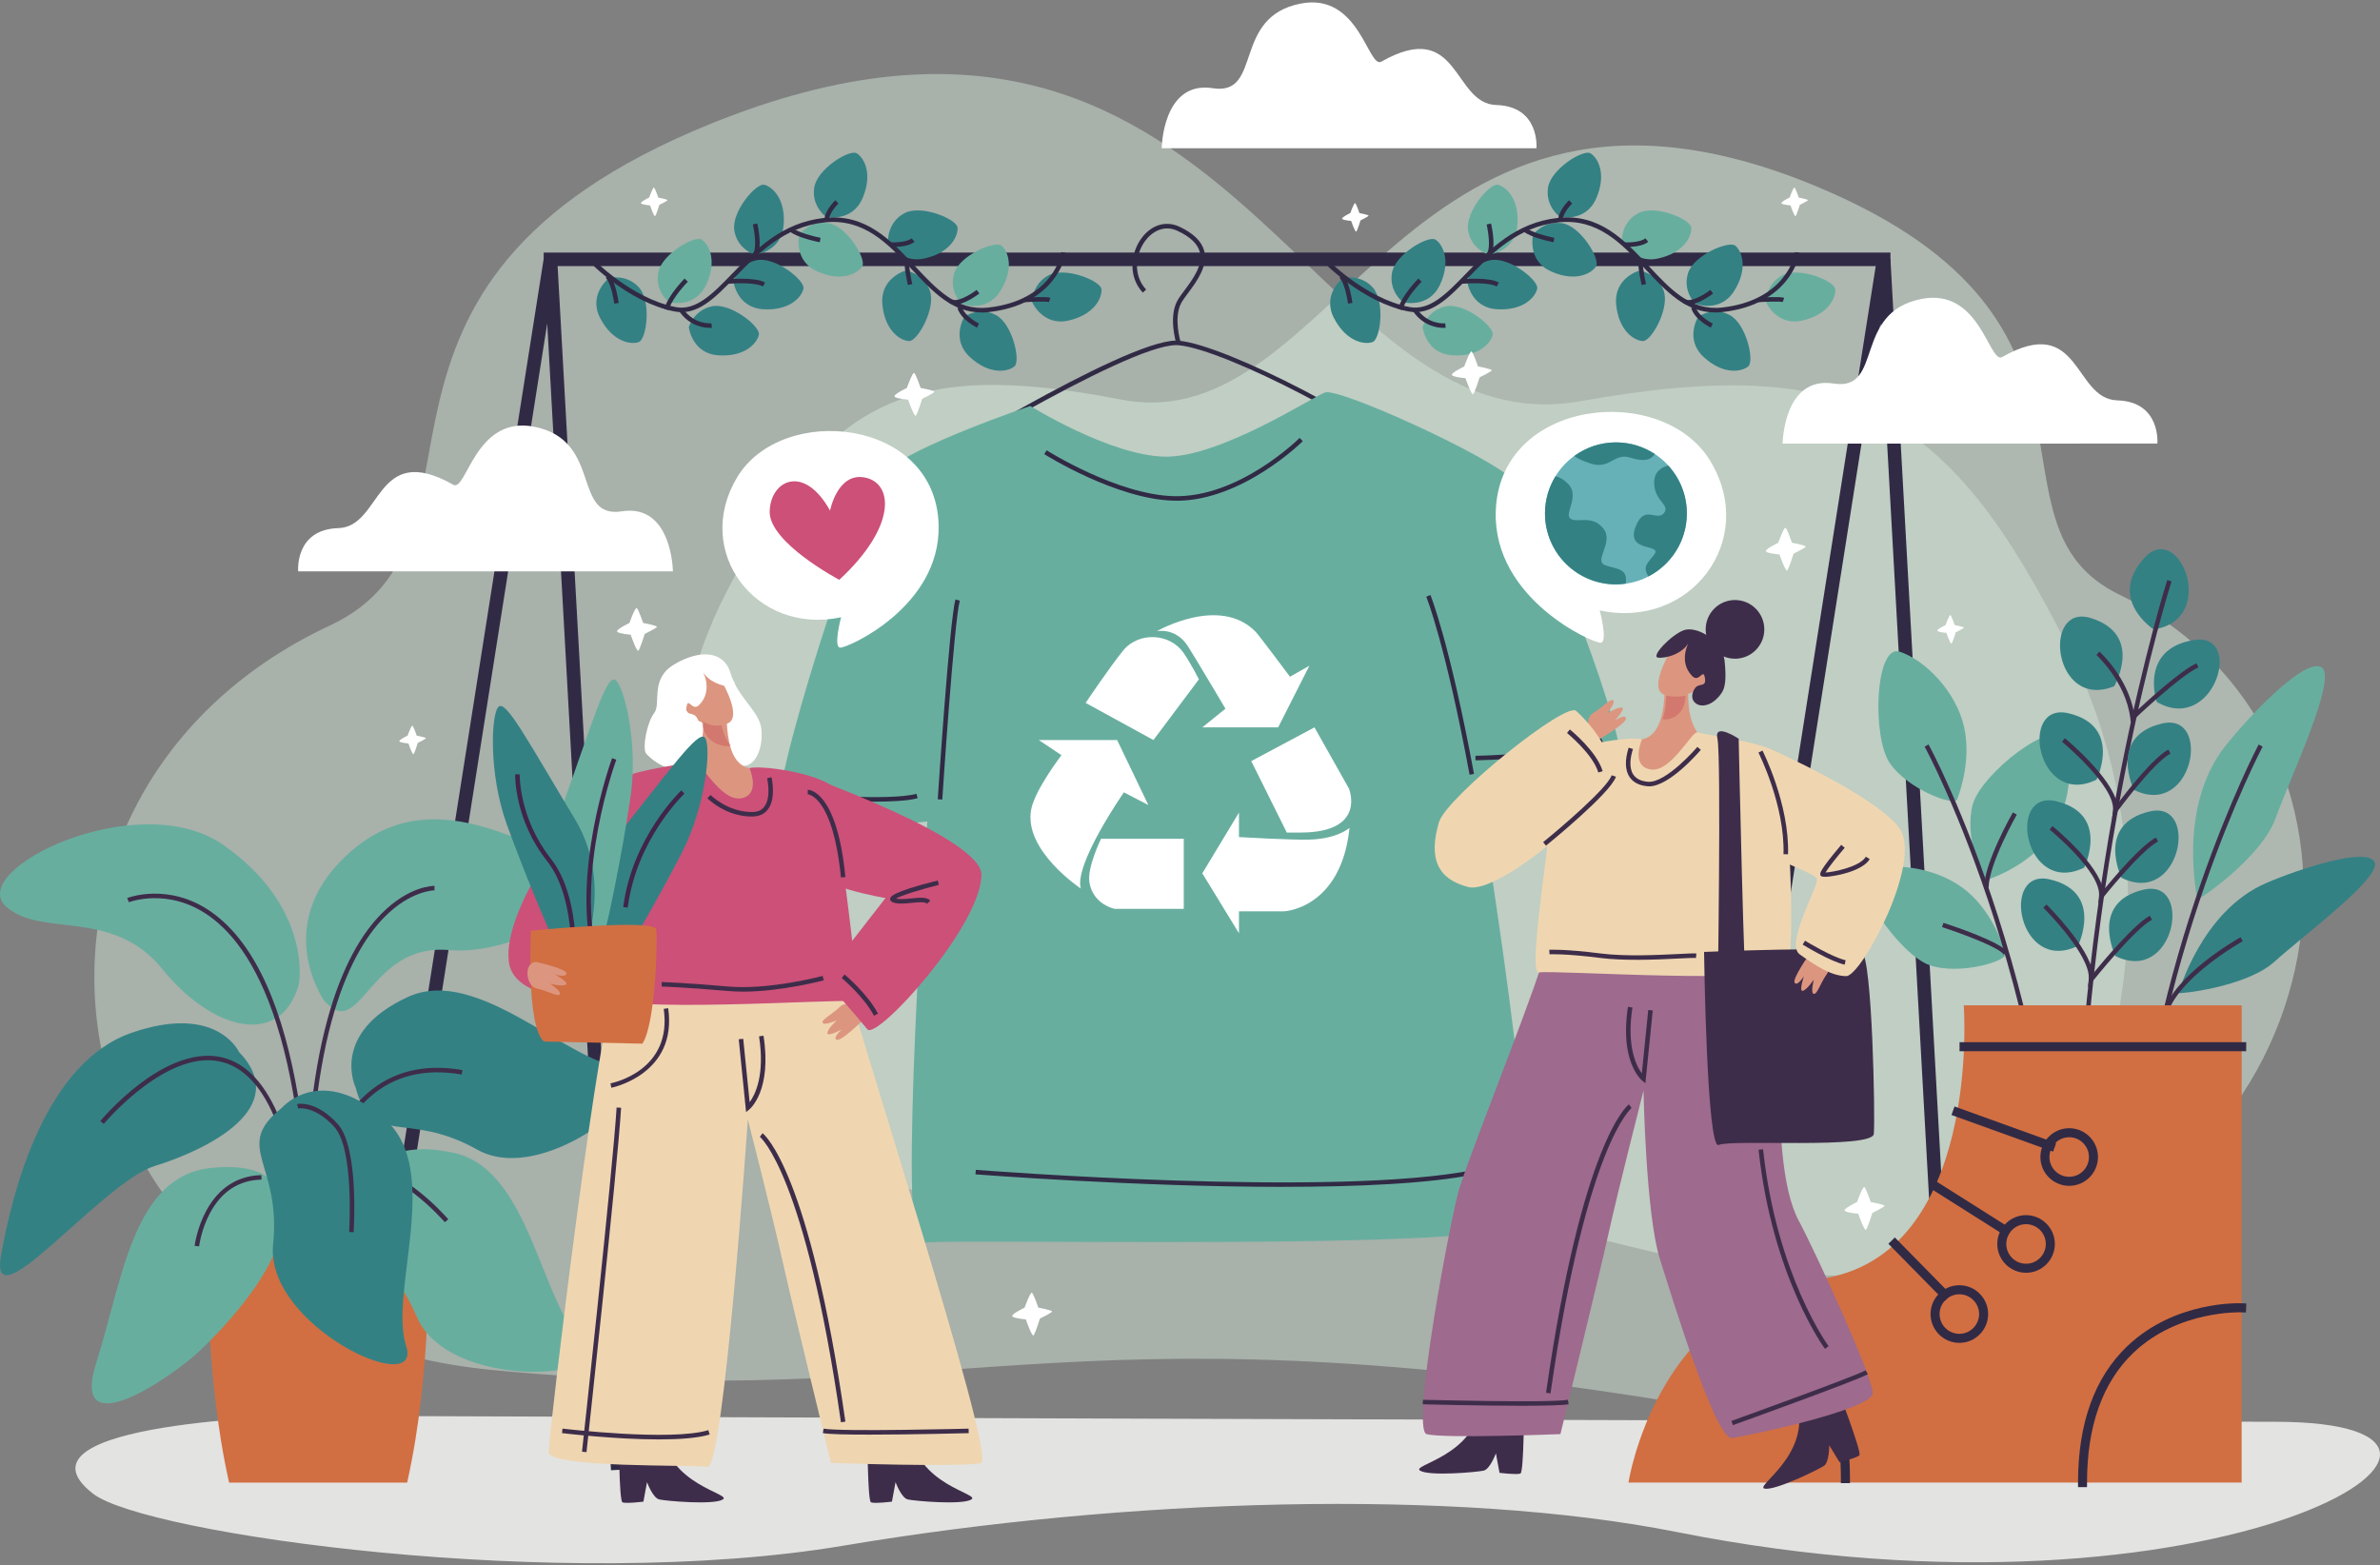 <svg width="555" height="365" viewBox="0 0 555 365" fill="none" xmlns="http://www.w3.org/2000/svg">
<rect x="0" y="0" width="555" height="365" fill="#808080" stroke="none"/>
<g clip-path="url(#clip0_187_762)">
<path opacity="0.48" d="M165.834 28.82C287.834 -20.558 304.474 104.997 368.508 93.561C432.532 82.126 454.81 96.129 482.332 151.094C522.824 231.948 469.999 339.927 390.205 326.973C245.609 303.503 222.32 329.72 114.995 319.512C8.334 309.361 -9.608 186.328 76.947 145.854C119.761 125.843 72.256 66.688 165.825 28.82H165.834Z" fill="#D3E5D7"/>
<path opacity="0.55" d="M424.46 43.836C327.37 2.781 312.499 103.113 261.37 93.168C210.24 83.223 192.232 94.161 169.514 137.831C136.083 202.075 177.052 289.19 241.114 279.807C357.195 262.804 378.247 310.045 462.564 294.139C546.881 278.233 563.006 172.137 494.187 138.656C460.157 122.103 498.916 75.321 424.46 43.836Z" fill="#D3E5D7"/>
<path d="M70.579 330.16C70.579 330.16 0.075 331.566 21.716 348.354C33.852 357.764 131.045 371.515 196.783 360.445C262.531 349.375 339.282 346.995 391.057 357.286C518.413 382.585 597.73 331.613 530.521 331.566C436.578 331.501 70.579 330.16 70.579 330.16Z" fill="#E3E3E2"/>
<path d="M85.45 343.011L82.332 342.524L82.576 340.958L126.804 60.239L129.941 60.389L145.635 342.702L142.48 342.87L142.386 341.296L127.609 75.415L85.45 343.011Z" fill="#312A45"/>
<path d="M396.348 343.011L393.23 342.524L437.692 60.239L440.839 60.389L456.524 342.702L453.378 342.87L453.284 341.296L438.507 75.415L396.348 343.011Z" fill="#312A45"/>
<path d="M440.839 58.899H126.785V62.058H440.839V58.899Z" fill="#312A45"/>
<path d="M508.037 231.563C508.037 231.563 513.338 212.47 528.405 205.956C536.046 202.647 551.844 197.463 553.717 200.997C555.59 204.531 537.142 218.15 530.437 224.233C523.732 230.317 507.738 231.863 508.037 231.573V231.563Z" fill="#348184"/>
<path d="M512.439 209.742C512.439 209.742 507.569 188.203 519.012 173.862C524.818 166.579 537.685 153.166 541.403 155.649C545.12 158.133 534.098 181.229 530.69 190.733C527.281 200.238 512.289 210.192 512.429 209.742H512.439Z" fill="#68AE9F"/>
<path d="M498.233 284.41L497.184 284.353C500.415 223.709 526.438 174.105 526.701 173.618L527.628 174.115C527.366 174.612 501.454 224.009 498.233 284.41Z" fill="#3E2D4A"/>
<path d="M505.397 236.681L504.376 236.4C506.839 227.373 521.841 218.928 522.477 218.572L522.992 219.491C522.843 219.575 507.738 228.076 505.397 236.672V236.681Z" fill="#3E2D4A"/>
<path d="M502.213 146.773C502.213 146.773 491.285 139.678 500.087 130.07C508.206 121.203 517.486 144.58 502.213 146.773Z" fill="#348184"/>
<path d="M456.402 186.403C456.402 186.403 459.923 177.902 458.003 169.494C456.084 161.086 448.77 153.878 443.02 151.985C437.271 150.091 436.484 171.743 440.67 177.93C444.856 184.107 455.803 188.128 456.402 186.403Z" fill="#68AE9F"/>
<path d="M463.688 205.065C463.688 205.065 472.453 202.291 477.65 195.411C482.847 188.531 483.653 178.286 481.396 172.662C479.139 167.038 462.077 180.376 460.045 187.556C458.013 194.736 461.983 205.712 463.688 205.065Z" fill="#68AE9F"/>
<path d="M467.668 222.368C467.668 222.368 465.364 213.454 458.762 207.905C452.17 202.356 441.99 201.016 436.259 202.975C430.528 204.934 442.946 222.687 450.006 225.096C457.067 227.505 468.22 224.102 467.668 222.368Z" fill="#68AE9F"/>
<path d="M482.098 316.644H481.049C481.049 233.429 449.126 174.705 448.808 174.115L449.725 173.609C450.053 174.19 482.098 233.157 482.098 316.644Z" fill="#3E2D4A"/>
<path d="M485.104 283.407H484.055C484.055 202.656 505.181 135.928 505.387 135.263L506.389 135.581C506.174 136.247 485.104 202.834 485.104 283.407Z" fill="#3E2D4A"/>
<path d="M379.745 345.748H522.74V234.45H457.938C457.938 234.45 462.283 293.07 424.235 298.301C386.188 303.531 379.745 345.748 379.745 345.748Z" fill="#D16F42"/>
<path d="M431.39 345.879H429.283V344.829C429.283 310.748 406.659 305.331 406.434 305.284L405.404 305.059L405.863 302.997L406.893 303.222C407.136 303.278 431.399 309.07 431.399 344.829V345.879H431.39Z" fill="#312A45"/>
<path d="M455.784 258.037L455.069 260.021L478.767 268.571L479.482 266.587L455.784 258.037Z" fill="#312A45"/>
<path d="M450.896 275.113L449.771 276.896L468.024 288.428L469.149 286.645L450.896 275.113Z" fill="#312A45"/>
<path d="M441.858 288.579L440.356 290.059L453.479 303.407L454.981 301.928L441.858 288.579Z" fill="#312A45"/>
<path d="M523.798 243.045H456.955V245.154H523.798V243.045Z" fill="#312A45"/>
<path d="M456.908 313.167C453.209 313.167 450.193 310.148 450.193 306.446C450.193 302.744 453.209 299.725 456.908 299.725C460.607 299.725 463.622 302.744 463.622 306.446C463.622 310.148 460.607 313.167 456.908 313.167ZM456.908 301.834C454.37 301.834 452.3 303.906 452.3 306.446C452.3 308.986 454.37 311.058 456.908 311.058C459.445 311.058 461.515 308.986 461.515 306.446C461.515 303.906 459.445 301.834 456.908 301.834Z" fill="#312A45"/>
<path d="M472.462 296.82C468.763 296.82 465.748 293.801 465.748 290.099C465.748 286.397 468.763 283.378 472.462 283.378C476.161 283.378 479.176 286.397 479.176 290.099C479.176 293.801 476.161 296.82 472.462 296.82ZM472.462 285.487C469.924 285.487 467.855 287.559 467.855 290.099C467.855 292.639 469.924 294.711 472.462 294.711C475 294.711 477.069 292.639 477.069 290.099C477.069 287.559 475 285.487 472.462 285.487Z" fill="#312A45"/>
<path d="M482.519 276.545C478.821 276.545 475.805 273.527 475.805 269.825C475.805 266.122 478.821 263.104 482.519 263.104C486.218 263.104 489.234 266.122 489.234 269.825C489.234 273.527 486.218 276.545 482.519 276.545ZM482.519 265.213C479.982 265.213 477.912 267.285 477.912 269.825C477.912 272.365 479.982 274.436 482.519 274.436C485.057 274.436 487.127 272.365 487.127 269.825C487.127 267.285 485.057 265.213 482.519 265.213Z" fill="#312A45"/>
<path d="M486.687 346.807H484.58V345.757C484.58 331.913 488.447 321.209 496.07 313.935C507.195 303.325 522.159 303.915 522.786 303.934L523.835 303.981L523.732 306.09L522.683 306.043C522.534 306.043 507.963 305.481 497.503 315.472C490.32 322.334 486.677 332.522 486.677 345.748V346.798L486.687 346.807Z" fill="#312A45"/>
<path d="M484.57 220.569C484.57 220.569 490.704 208.055 478.015 205.084C466.319 202.347 470.711 227.364 484.57 220.569Z" fill="#348184"/>
<path d="M493.307 222.959C493.307 222.959 487.174 210.445 499.862 207.474C511.558 204.737 507.167 229.754 493.307 222.959Z" fill="#348184"/>
<path d="M486.902 230.195L487.08 228.414C487.651 222.752 476.601 211.795 476.489 211.683L477.229 210.933C477.659 211.364 487.136 220.756 488.082 227.045C490.61 223.962 497.802 215.404 501.333 213.557L501.819 214.495C497.783 216.613 488.119 228.676 488.026 228.798L486.911 230.195H486.902Z" fill="#3E2D4A"/>
<path d="M486.012 202.328C486.012 202.328 492.146 189.815 479.457 186.844C467.761 184.107 472.153 209.124 486.012 202.328Z" fill="#348184"/>
<path d="M494.74 204.718C494.74 204.718 488.606 192.205 501.295 189.234C512.991 186.497 508.599 211.514 494.74 204.718Z" fill="#348184"/>
<path d="M489.299 210.764L489.477 208.983C490.048 203.35 478.081 193.574 477.959 193.47L478.624 192.655C479.101 193.039 489.402 201.466 490.46 207.633C492.811 204.775 499.263 197.145 502.756 195.308L503.243 196.245C499.207 198.363 490.498 209.255 490.414 209.367L489.299 210.764Z" fill="#3E2D4A"/>
<path d="M488.897 181.82C488.897 181.82 495.03 169.306 482.342 166.335C470.645 163.598 475.037 188.615 488.897 181.82Z" fill="#348184"/>
<path d="M497.624 184.21C497.624 184.21 491.49 171.697 504.179 168.725C515.875 165.988 511.483 191.005 497.624 184.21Z" fill="#348184"/>
<path d="M492.539 190.902L492.736 188.971C493.307 183.338 480.965 173.074 480.843 172.971L481.518 172.156C482.004 172.559 492.549 181.332 493.71 187.547C495.995 184.528 502.166 176.636 505.65 174.808L506.137 175.746C502.11 177.855 493.776 189.224 493.691 189.337L492.549 190.902H492.539Z" fill="#3E2D4A"/>
<path d="M493.026 160.027C493.026 160.027 500.003 147.963 487.548 144.13C476.067 140.596 478.736 165.857 493.026 160.027Z" fill="#348184"/>
<path d="M502.934 163.692C502.934 163.692 498.739 151.347 511.596 149.257C523.461 147.326 516.288 171.434 502.934 163.692Z" fill="#348184"/>
<path d="M496.903 168.481L496.772 167.45C495.667 158.939 488.934 152.8 488.869 152.744L489.571 151.956C489.852 152.209 496.154 157.946 497.662 166.316C500.19 163.954 508.478 156.324 512.233 154.684L512.654 155.649C508.468 157.487 497.765 167.666 497.662 167.769L496.913 168.481H496.903Z" fill="#3E2D4A"/>
<path d="M467.19 222.593C466.487 221.112 458.041 217.888 452.872 216.21L453.199 215.207C455.503 215.957 467.04 219.819 468.145 222.143L467.19 222.593Z" fill="#3E2D4A"/>
<path d="M463.725 206.987L462.676 206.968C462.761 201.11 469.119 189.927 469.391 189.459L470.308 189.984C470.243 190.096 463.809 201.4 463.734 206.987H463.725Z" fill="#3E2D4A"/>
<path d="M55.727 245.323C55.727 245.323 50.615 234 30.753 240.833C10.881 247.666 3.053 276.667 0.215 292.949C-2.622 309.23 23.823 275.711 36.09 271.915C48.358 268.119 68.22 258.333 55.737 245.323H55.727Z" fill="#348184"/>
<path d="M69.606 229.839C70.158 227.992 71.919 210.933 52.085 197.051C32.251 183.169 -8.222 202.891 1.489 211.486C9.655 218.713 26.323 211.711 37.823 225.958C49.322 240.205 65.223 244.489 69.615 229.829L69.606 229.839Z" fill="#68AE9F"/>
<path d="M82.941 253.637C82.941 253.637 76.751 240.946 95.133 232.491C111.333 225.04 132.282 247.798 145.354 249.016C158.436 250.244 127.974 277.473 111.305 268.11C94.637 258.755 86.752 267.838 82.931 253.628L82.941 253.637Z" fill="#348184"/>
<path d="M75.486 233.204C75.486 233.204 62.582 214.645 82.491 197.998C102.409 181.341 125.361 199.685 137.132 201.869C148.903 204.053 123.582 223.249 104.685 221.562C85.787 219.875 84.139 243.486 75.486 233.213V233.204Z" fill="#68AE9F"/>
<path d="M70.851 305.303C70.851 305.218 70.448 296.257 72.04 285.666C73.52 275.852 77.06 262.579 85.544 255.062C91.415 249.86 98.916 248.004 107.84 249.541L107.663 250.582C99.075 249.101 91.865 250.872 86.246 255.849C70.411 269.862 71.891 304.899 71.909 305.246L70.861 305.293L70.851 305.303Z" fill="#3E2D4A"/>
<path d="M70.851 299.754C69.371 268.897 63.238 251.453 52.618 247.91C39.714 243.599 24.347 261.923 24.198 262.111L23.383 261.436C23.42 261.389 27.391 256.627 32.944 252.494C40.379 246.954 47.3 245.033 52.946 246.917C64.015 250.619 70.392 268.381 71.9 299.716L70.851 299.763V299.754Z" fill="#3E2D4A"/>
<path d="M71.348 293.98C69.971 243.261 80.15 222.003 88.924 213.107C95.367 206.574 101.08 206.584 101.323 206.584V207.633C101.323 207.633 95.77 207.633 89.618 213.904C81.012 222.677 71.038 243.683 72.406 293.951L71.357 293.98H71.348Z" fill="#3E2D4A"/>
<path d="M72.406 316.035L71.357 315.997C73.885 246.27 60.419 221.796 48.676 213.539C39.181 206.865 30.135 210.38 30.05 210.408L29.657 209.433C29.751 209.396 39.284 205.665 49.257 212.658C70.936 227.87 73.81 277.267 72.406 316.035Z" fill="#3E2D4A"/>
<path d="M99.843 290.605H48.535C48.535 290.605 47.505 319.465 53.424 345.757H94.945C100.864 319.475 99.834 290.605 99.834 290.605H99.843Z" fill="#D16F42"/>
<path d="M83.596 278.176C83.596 278.176 86.471 264.351 106.174 268.944C123.535 272.993 126.167 303.812 135.756 312.801C145.345 321.79 104.6 324.63 97.156 307.018C89.711 289.406 77.912 291.749 83.596 278.176Z" fill="#68AE9F"/>
<path d="M72.705 288.534L71.675 288.337C73.445 279.048 76.891 273.658 81.901 272.318C91.79 269.684 104.02 283.744 104.535 284.344L103.739 285.028C103.617 284.888 91.425 270.856 82.173 273.33C77.584 274.558 74.41 279.667 72.715 288.534H72.705Z" fill="#3E2D4A"/>
<path d="M65.401 281.748C65.401 281.748 67.555 270.556 49.303 272.365C31.052 274.174 28.655 298.216 22.428 317.881C16.2 337.546 39.977 321.181 46.344 315.229C52.712 309.277 68.248 292.836 65.391 281.757L65.401 281.748Z" fill="#68AE9F"/>
<path d="M46.429 290.661L45.38 290.54C45.399 290.38 47.421 274.361 60.953 274.043L60.981 275.093C55.709 275.214 51.663 277.848 48.957 282.919C46.906 286.753 46.438 290.624 46.429 290.661Z" fill="#3E2D4A"/>
<path d="M65.71 258.371C65.71 258.371 74.887 247.648 89.936 261.183C103.195 273.105 90.638 301.384 94.711 313.888C98.775 326.392 61.721 309.211 63.687 290.183C65.654 271.156 54.192 267.519 65.71 258.371Z" fill="#348184"/>
<path d="M82.463 287.372L81.414 287.306C81.423 287.109 82.641 267.969 77.968 262.823C73.389 257.771 69.549 258.483 69.512 258.493L69.296 257.462C69.474 257.424 73.735 256.58 78.754 262.12C83.718 267.594 82.519 286.575 82.472 287.381L82.463 287.372Z" fill="#3E2D4A"/>
<path d="M260.115 119.394C245.572 119.394 211.551 118.841 209.706 113.695C209.519 113.17 209.529 112.345 210.662 111.408C212.806 110.067 261.997 79.426 274.293 79.426C274.489 79.426 274.677 79.426 274.864 79.454C285.942 80.411 322.295 99.335 332.923 109.664C333.729 110.442 333.672 111.155 333.495 111.614C331.2 117.285 287.262 119.403 260.115 119.403V119.394ZM274.302 80.486C262.306 80.486 211.795 111.951 211.289 112.27C210.811 112.664 210.596 113.039 210.708 113.348C211.598 115.832 227.227 118.344 260.124 118.344C297.807 118.344 330.957 115.082 332.53 111.22C332.567 111.127 332.67 110.874 332.202 110.424C321.667 100.188 285.717 81.451 274.789 80.504C274.639 80.495 274.48 80.486 274.311 80.486H274.302Z" fill="#312A45"/>
<path d="M240.244 94.677C240.244 94.677 258.944 106.309 271.699 106.496C284.453 106.684 305.823 92.718 308.969 91.527C312.115 90.328 347.26 106.243 353.019 112.017C358.778 117.791 381.384 175.765 377.582 179.467C373.789 183.169 344.835 184.847 344.835 184.847C344.835 184.847 360.352 278.542 354.845 285.263C349.339 291.983 220.457 288.674 214.801 289.846C209.154 291.018 216.243 191.577 216.243 191.577C216.243 191.577 185.527 194.952 181.829 191.071C178.13 187.19 201.232 115.645 206.803 109.88C212.375 104.116 240.244 94.686 240.244 94.686V94.677Z" fill="#68AE9F"/>
<path d="M274.321 80.129C274.246 79.886 272.476 74.074 274.498 70.231C274.873 69.51 275.491 68.675 276.212 67.719C278.151 65.104 280.567 61.852 279.799 58.805C279.312 56.893 277.561 55.215 274.573 53.828C271.371 52.338 268.571 54.081 267.016 56.218C264.778 59.283 264.151 64.148 267.269 67.532L266.492 68.244C262.99 64.448 263.673 59.002 266.164 55.59C268.458 52.441 271.858 51.391 275.014 52.863C278.3 54.391 280.248 56.303 280.819 58.533C281.718 62.067 279.021 65.695 277.055 68.338C276.362 69.266 275.772 70.072 275.426 70.719C273.609 74.177 275.304 79.754 275.323 79.811L274.321 80.12V80.129Z" fill="#312A45"/>
<path d="M274.339 116.76C274.115 116.76 273.89 116.76 273.665 116.76C260.171 116.404 243.68 106.009 243.512 105.906L244.074 105.015C244.233 105.118 260.489 115.363 273.693 115.71C288.938 116.132 302.919 102.269 303.06 102.128L303.809 102.878C303.669 103.019 289.753 116.779 274.339 116.779V116.76Z" fill="#312A45"/>
<path d="M299.258 276.789C264.994 276.789 228.023 273.902 227.471 273.865L227.555 272.815C228.388 272.881 311.507 279.367 343.814 272.815L344.02 273.846C333.139 276.049 316.536 276.78 299.258 276.78V276.789Z" fill="#312A45"/>
<path d="M344.067 177.302V176.252C344.254 176.252 364.556 175.961 373.359 172.099L373.78 173.065C364.781 177.011 344.91 177.292 344.067 177.311V177.302Z" fill="#312A45"/>
<path d="M203.816 186.956C195.988 186.956 187.223 186.206 186.661 186.159L186.754 185.11C186.96 185.128 207.244 186.853 213.714 185.128L213.986 186.15C211.71 186.759 207.89 186.956 203.816 186.956Z" fill="#312A45"/>
<path d="M342.699 180.667C337.006 150.016 332.642 139.265 332.595 139.162L333.569 138.759C333.616 138.862 338.017 149.688 343.729 180.479L342.699 180.676V180.667Z" fill="#312A45"/>
<path d="M219.726 186.459L218.677 186.394C218.79 184.707 221.393 145.048 222.798 139.799L223.818 140.071C222.442 145.227 219.764 186.047 219.735 186.459H219.726Z" fill="#312A45"/>
<path d="M285.764 165.276L280.37 169.625H298.059L305.336 155.256L300.813 157.815C300.813 157.815 293.649 148.217 292.853 147.382C284.453 138.703 269.76 147.204 269.76 147.204C269.76 147.204 274.143 146.22 277.027 150.729C278.563 153.119 285.764 165.266 285.764 165.266V165.276Z" fill="white"/>
<path d="M291.776 177.499L306.525 169.625L314.559 183.882C314.559 183.882 318.839 194.155 303.257 194.155H300.073L291.785 177.499H291.776Z" fill="white"/>
<path d="M288.92 195.205V189.496L280.37 203.669L288.92 217.644V212.526H299.436C299.436 212.526 312.743 211.936 314.7 193.049C314.7 193.049 311.984 195.608 305.336 195.805C301.206 195.926 288.92 195.214 288.92 195.214V195.205Z" fill="white"/>
<path d="M247.538 176.121L242.229 172.578H260.508L267.784 187.734L262.081 184.782C262.081 184.782 250.451 201.494 252.024 207.202C252.024 207.202 238.661 198.363 240.459 188.812C241.33 184.163 247.529 176.121 247.529 176.121H247.538Z" fill="white"/>
<path d="M276.044 211.936V195.608H256.753C256.753 195.608 253.485 202.291 254.038 205.74C254.88 210.989 259.937 211.945 259.937 211.945H276.044V211.936Z" fill="white"/>
<path d="M253.157 163.917L268.974 172.578L279.574 158.424C279.574 158.424 277.861 155.012 276.053 152.331C272.888 147.645 265.546 147.223 261.894 151.731C258.664 155.715 253.157 163.926 253.157 163.926V163.917Z" fill="white"/>
<path d="M87.829 133.248H156.919C156.919 133.248 156.751 117.416 145.008 119.244C133.265 121.072 140.653 102.635 124.5 99.504C110.799 96.842 108.777 114.792 105.705 113.048C87.388 102.672 89.14 122.862 78.904 123.162C68.669 123.462 69.531 133.238 69.531 133.238H87.847L87.829 133.248Z" fill="white"/>
<path d="M339.993 34.575H270.903C270.903 34.575 271.071 18.744 282.814 20.572C294.557 22.4 287.169 3.963 303.322 0.832C317.023 -1.83 319.045 16.12 322.117 14.376C340.434 4 338.682 24.19 348.918 24.49C359.153 24.79 358.291 34.566 358.291 34.566H339.975L339.993 34.575Z" fill="white"/>
<path d="M484.786 103.45H415.695C415.695 103.45 415.864 87.619 427.607 89.446C439.35 91.274 431.961 72.837 448.115 69.706C461.815 67.044 463.838 84.994 466.909 83.251C485.226 72.875 483.475 93.064 493.71 93.364C503.945 93.664 503.084 103.441 503.084 103.441H484.767L484.786 103.45Z" fill="white"/>
<path d="M399.317 173.14C399.317 173.14 392.752 172.765 393.783 159.239C394.167 154.206 389.934 153.353 388.67 154.703C387.405 156.053 390.655 174.218 380.42 172.39C379.155 172.165 381.993 191.258 399.317 173.14Z" fill="#DC9680"/>
<path d="M389.175 152.491C389.175 152.491 383.819 161.752 388.857 162.173C401.461 163.233 399.392 150.813 397.322 149.754C395.262 148.695 391.039 149.088 389.166 152.491H389.175Z" fill="#DC9680"/>
<path d="M394.054 149.304C394.054 149.304 391.104 154.094 394.616 157.665C396.152 159.23 397.107 156.062 397.5 157.74C398.146 160.514 396.17 159.118 395.234 160.533C392.874 164.132 397.837 166.822 401.443 161.648C402.182 160.589 402.669 158.78 402.154 154.028C401.639 149.285 395.609 145.939 392.706 146.951C389.803 147.954 384.849 153.119 386.647 153.362C388.445 153.606 392.846 152.435 394.045 149.304H394.054Z" fill="#3E2D4A"/>
<path opacity="0.5" d="M393.024 162.239C393.024 162.239 391.188 162.698 388.557 162.239C388.557 162.239 388.519 165.726 387.705 167.544C387.443 168.125 393.033 168.05 393.033 162.239H393.024Z" fill="#CB5B5D"/>
<path d="M404.589 153.616C408.364 153.616 411.425 150.552 411.425 146.773C411.425 142.994 408.364 139.931 404.589 139.931C400.814 139.931 397.753 142.994 397.753 146.773C397.753 150.552 400.814 153.616 404.589 153.616Z" fill="#3E2D4A"/>
<path d="M355.398 326.964C355.398 326.964 355.398 343.302 354.555 343.639C353.712 343.977 349.676 343.47 349.676 343.47L348.833 338.924C348.833 338.924 347.485 342.627 345.968 342.964C344.451 343.302 333.345 344.314 331.153 342.964C328.962 341.614 344.114 339.599 345.294 327.133L355.388 326.964H355.398Z" fill="#3E2D4A"/>
<path d="M428.403 323.533C428.403 323.533 434.255 338.784 433.591 339.402C432.926 340.021 428.974 340.996 428.974 340.996L426.558 337.05C426.558 337.05 426.623 340.996 425.331 341.849C424.039 342.711 414.028 347.632 411.509 347.163C408.981 346.685 422.4 339.374 419.038 327.311L428.403 323.533Z" fill="#3E2D4A"/>
<path d="M363.882 334.444C363.882 334.444 336.491 335.531 332.68 334.444C328.868 333.357 338.514 282.807 340.321 277.089C343.87 265.879 360.267 225.508 360.267 221.693C360.267 217.878 407.867 220.7 413.832 223.427C417.456 225.087 411.285 269.516 419.478 284.728C423.421 292.058 436.7 321.068 436.7 324.883C436.7 328.698 407.745 334.819 403.933 335.363C400.122 335.906 390.336 303.925 387.068 293.567C383.8 283.21 383.257 254.322 383.257 254.322C383.257 254.322 377.367 277.38 375.063 287.812C373.181 296.342 363.882 334.435 363.882 334.435V334.444Z" fill="#9E6A8D"/>
<path d="M382.892 172.418C382.892 172.418 380.148 178.642 384.886 179.439C389.625 180.236 394.522 170.525 395.805 170.797C401.387 171.959 408.222 172.803 412.792 174.64C417.362 176.477 418.776 220.775 416.922 225.321C415.068 229.867 362.225 226.136 358.9 226.783C355.576 227.43 363.62 184.5 362.234 179.429C360.848 174.359 379.68 171.509 382.901 172.409L382.892 172.418Z" fill="#EFD6B1"/>
<path d="M405.451 172.278C405.451 172.278 406.724 233.419 407.426 234.469C408.129 235.519 400.45 234.141 400.497 234.469C400.544 234.797 401.414 176.205 400.497 172.278C399.579 168.35 405.451 172.278 405.451 172.278Z" fill="#3E2D4A"/>
<path d="M397.378 221.993C397.378 221.993 431.699 220.587 434.152 221.993C436.606 223.399 437.308 260.845 436.962 264.435C436.615 268.025 403.606 265.644 400.796 267.013C397.987 268.381 397.378 221.993 397.378 221.993Z" fill="#3E2D4A"/>
<path d="M421.932 222.556C421.932 222.556 417.84 228.32 418.514 229.201C419.188 230.082 420.668 227.627 420.668 227.627C420.668 227.627 419.394 231.395 420.443 231.057C421.492 230.72 422.971 228.423 422.971 228.423C422.971 228.423 422.147 231.685 422.971 231.779C423.795 231.873 424.442 229.361 426.006 227.167C427.569 224.974 424.151 220.437 421.932 222.556Z" fill="#DC9680"/>
<path d="M373.34 172.165C373.34 172.165 379.427 168.566 379.165 167.497C378.902 166.429 376.561 168.05 376.561 168.05C376.561 168.05 379.258 165.135 378.172 165.004C377.086 164.873 374.791 166.382 374.791 166.382C374.791 166.382 376.87 163.739 376.159 163.317C375.447 162.895 373.827 164.92 371.504 166.288C369.182 167.657 370.456 173.187 373.34 172.165Z" fill="#DC9680"/>
<path d="M412.792 174.649C412.792 174.649 437.392 185.513 442.945 193.161C448.498 200.8 434.105 227.636 430.537 227.636C426.97 227.636 423.186 225.049 419.684 222.565C416.182 220.081 424.245 206.443 423.673 204.925C423.102 203.406 411.256 199.919 410.629 197.342C410.001 194.764 412.801 174.649 412.801 174.649H412.792Z" fill="#EFD6B1"/>
<path d="M367.618 165.857C367.618 165.857 374.276 171.631 375.718 178.539C377.16 185.447 349.77 208.777 342.4 206.865C335.03 204.953 333.138 200.032 335.554 191.746C337.249 185.934 365.586 163.12 367.618 165.857Z" fill="#EFD6B1"/>
<path d="M404.111 332.363L403.755 331.369C404.046 331.266 432.392 321.05 435.061 319.569L435.566 320.487C432.822 322.006 405.282 331.932 404.102 332.354L404.111 332.363Z" fill="#3E2D4A"/>
<path d="M354.92 327.836C345.163 327.836 332.577 327.508 331.781 327.489L331.809 326.439C332.109 326.439 361.419 327.208 365.614 326.439L365.802 327.48C364.331 327.742 360.014 327.836 354.93 327.836H354.92Z" fill="#3E2D4A"/>
<path d="M361.569 324.949L360.529 324.799C368.892 266.488 379.399 257.883 379.839 257.546L380.475 258.38C380.475 258.38 377.788 260.573 374.136 269.853C370.783 278.392 365.876 294.879 361.569 324.939V324.949Z" fill="#3E2D4A"/>
<path d="M425.575 314.563C425.453 314.404 413.289 297.832 410.086 268.128L411.135 268.016C414.3 297.41 426.305 313.776 426.417 313.935L425.575 314.563Z" fill="#3E2D4A"/>
<path d="M383.687 252.606L382.929 251.988C382.714 251.81 377.647 247.517 379.633 234.797L380.672 234.956C379.258 244.011 381.59 248.585 382.863 250.319L384.362 235.538L385.411 235.641L383.697 252.606H383.687Z" fill="#3E2D4A"/>
<path d="M384.549 183.376C384.427 183.376 384.315 183.376 384.193 183.357C382.245 183.188 380.841 182.457 379.998 181.201C378.94 179.608 378.874 177.245 379.792 174.359L380.794 174.677C380.223 176.467 379.773 178.961 380.869 180.62C381.524 181.604 382.667 182.176 384.277 182.316C388.529 182.682 395.749 174.265 395.814 174.18L396.62 174.865C396.32 175.221 389.362 183.385 384.54 183.385L384.549 183.376Z" fill="#3E2D4A"/>
<path d="M360.511 197.211L359.846 196.395C363.957 193.068 374.829 183.779 375.831 180.798L376.833 181.135C375.531 185.016 361.129 196.723 360.511 197.22V197.211Z" fill="#3E2D4A"/>
<path d="M381.497 223.83C378.622 223.83 375.7 223.718 373.162 223.399C365.053 222.368 361.372 222.537 361.335 222.537L361.279 221.487C361.429 221.487 365.081 221.309 373.293 222.359C379.006 223.09 386.741 222.706 391.367 222.481C393.549 222.368 394.981 222.303 395.59 222.359L395.487 223.409C394.963 223.362 393.399 223.437 391.423 223.531C388.801 223.662 385.195 223.84 381.506 223.84L381.497 223.83Z" fill="#3E2D4A"/>
<path d="M372.722 180.151C371.401 175.793 365.474 170.994 365.417 170.937L366.073 170.112C366.326 170.319 372.319 175.165 373.733 179.842L372.722 180.151Z" fill="#3E2D4A"/>
<path d="M416.95 199.226L415.901 199.198C416.247 187.753 410.114 175.633 410.058 175.511L410.994 175.033C411.06 175.155 417.306 187.519 416.959 199.235L416.95 199.226Z" fill="#3E2D4A"/>
<path d="M425.547 204.475C425.181 204.475 424.882 204.437 424.732 204.334L424.535 204.203L424.47 203.903C424.432 203.659 424.339 202.928 429.367 197.023L430.173 197.707C428.29 199.91 426.296 202.441 425.696 203.472C427.438 203.406 433.722 202.159 435.098 199.797L436.007 200.332C434.808 202.384 431.193 203.49 429.143 203.959C429.114 203.959 426.867 204.475 425.556 204.484L425.547 204.475Z" fill="#3E2D4A"/>
<path d="M430.163 224.965C426.933 224.28 420.63 220.447 420.368 220.278L420.921 219.378C420.986 219.416 427.335 223.287 430.388 223.924L430.173 224.955L430.163 224.965Z" fill="#3E2D4A"/>
<path d="M150.617 175.661C150.617 175.661 153.989 179.945 160.553 179.945C167.118 179.945 168.653 177.658 172.53 178.52C176.407 179.373 178.065 173.805 177.521 169.803C176.978 165.801 171.959 162.511 170.395 157.084C168.841 151.657 163.128 151.45 157.276 154.909C151.423 158.368 154.27 164.039 152.556 166.279C150.842 168.519 149.793 174.293 150.617 175.661Z" fill="white"/>
<path d="M136.243 187.678C136.243 187.678 116.99 211.373 118.666 224.355C119.668 232.126 132.89 233.222 136.009 232.041C139.127 230.86 145.373 204.437 143.229 200.744C141.084 197.051 139.829 185.438 136.243 187.687V187.678Z" fill="#CC5078"/>
<path d="M158.352 179.861C158.352 179.861 164.916 179.486 163.886 165.96C163.502 160.927 167.735 160.074 168.999 161.423C170.264 162.773 167.014 180.938 177.249 179.111C178.514 178.886 175.676 197.979 158.352 179.861Z" fill="#DC9680"/>
<path d="M168.494 159.221C168.494 159.221 173.85 168.481 168.812 168.903C156.208 169.962 158.277 157.543 160.347 156.484C162.407 155.425 166.63 155.818 168.503 159.221H168.494Z" fill="#DC9680"/>
<path d="M163.615 156.034C163.615 156.034 166.565 160.824 163.053 164.395C161.517 165.96 160.562 162.792 160.169 164.47C159.523 167.244 161.499 165.848 162.435 167.263C164.795 170.862 159.832 173.552 156.227 168.378C155.487 167.319 155 165.51 155.515 160.758C156.03 156.015 162.061 152.669 164.964 153.681C167.866 154.684 172.82 159.849 171.022 160.092C169.224 160.336 164.823 159.164 163.624 156.034H163.615Z" fill="white"/>
<path opacity="0.5" d="M163.681 168.097C163.681 168.097 165.6 169.597 168.232 169.128C168.232 169.128 169.018 172.503 170.367 173.815C170.826 174.255 164.102 174.583 163.681 168.097Z" fill="#CB5B5D"/>
<path d="M202.271 333.685C202.271 333.685 202.271 350.022 203.114 350.36C203.957 350.697 207.993 350.191 207.993 350.191L208.836 345.645C208.836 345.645 210.184 349.347 211.701 349.685C213.218 350.022 224.325 351.035 226.516 349.685C228.707 348.335 213.556 346.32 212.376 333.853L202.281 333.685H202.271Z" fill="#3E2D4A"/>
<path d="M144.315 333.685C144.315 333.685 144.315 350.022 145.158 350.36C146.001 350.697 150.037 350.191 150.037 350.191L150.879 345.645C150.879 345.645 152.228 349.347 153.745 349.685C155.262 350.022 166.368 351.035 168.559 349.685C170.751 348.335 155.599 346.32 154.419 333.853L144.324 333.685H144.315Z" fill="#3E2D4A"/>
<path d="M193.787 341.165C193.787 341.165 224.989 342.252 228.801 341.165C232.612 340.077 197.392 232.229 197.392 228.414C197.392 224.599 149.793 227.42 143.828 230.148C140.204 231.807 127.937 334.781 127.937 338.596C127.937 342.411 161.161 341.539 164.973 342.083C168.784 342.627 174.393 261.052 174.393 261.052C174.393 261.052 180.284 284.11 182.587 294.542C184.469 303.072 193.768 341.165 193.768 341.165H193.787Z" fill="#EFD6B1"/>
<path d="M174.777 179.148C174.777 179.148 177.521 185.372 172.783 186.169C168.044 186.965 163.147 177.255 161.864 177.527C156.283 178.689 149.447 179.532 144.877 181.37C140.307 183.207 138.893 227.505 140.747 232.051C142.601 236.606 195.445 232.866 198.769 233.513C202.093 234.16 194.049 191.23 195.435 186.159C196.83 181.098 177.989 178.239 174.768 179.139L174.777 179.148Z" fill="#CC5078"/>
<path d="M202.749 334.566C197.664 334.566 193.347 334.481 191.877 334.21L192.064 333.169C196.26 333.928 225.57 333.169 225.87 333.169L225.898 334.219C225.102 334.238 212.507 334.566 202.758 334.566H202.749Z" fill="#3E2D4A"/>
<path d="M196.1 331.679C187.803 273.799 177.296 265.194 177.193 265.11L177.83 264.276C178.27 264.613 188.777 273.218 197.14 331.529L196.1 331.679Z" fill="#3E2D4A"/>
<path d="M173.981 259.327L172.268 242.361L173.316 242.258L174.815 257.049C176.079 255.315 178.411 250.741 177.006 241.686L178.045 241.527C180.031 254.247 174.965 258.54 174.749 258.718L173.991 259.336L173.981 259.327Z" fill="#3E2D4A"/>
<path d="M138.996 233.026C138.996 233.026 130.502 211.805 143.36 195.683C156.217 179.57 162.725 170.309 164.336 171.978C165.947 173.646 164.729 187.715 158.97 198.935C153.202 210.164 143.444 227.064 139.005 233.016L138.996 233.026Z" fill="#348184"/>
<path d="M139.174 224.505C139.174 224.505 124.275 207.174 131.233 187.762C138.191 168.35 141.356 157.477 143.416 158.537C145.476 159.596 148.875 173.299 147.049 185.784C145.223 198.27 141.449 217.429 139.174 224.505Z" fill="#68AE9F"/>
<path d="M133.565 228.573C133.565 228.573 144.727 208.627 134.052 190.987C123.386 173.346 118.123 163.317 116.315 164.77C114.508 166.213 113.89 180.32 118.16 192.196C122.43 204.072 129.922 222.096 133.565 228.573Z" fill="#348184"/>
<path d="M134.089 228.639L133.04 228.526C133.059 228.339 134.969 210.174 127.59 200.829C119.958 191.165 120.127 180.985 120.136 180.564L121.185 180.592C121.185 180.695 121.026 190.827 128.414 200.182C136.065 209.874 134.164 227.889 134.08 228.648L134.089 228.639Z" fill="#402549"/>
<path d="M138.668 224.655C132.675 204.39 142.63 177.077 142.733 176.805L143.716 177.17C143.613 177.442 133.78 204.428 139.67 224.355L138.659 224.655H138.668Z" fill="#402549"/>
<path d="M146.385 211.664L145.336 211.533C147.434 195.167 158.774 184.425 158.886 184.313L159.607 185.081C159.495 185.185 148.426 195.683 146.385 211.664Z" fill="#402549"/>
<path d="M123.816 217.044C123.816 217.044 152.715 214.195 153.043 216.735C153.38 219.275 152.865 238.818 149.803 243.392L126.841 242.886C122.664 239.315 123.807 217.054 123.807 217.054L123.816 217.044Z" fill="#D16F42"/>
<path d="M125.081 224.355C125.081 224.355 131.982 225.874 132.076 226.97C132.17 228.067 129.426 227.261 129.426 227.261C129.426 227.261 132.9 229.192 131.898 229.651C130.896 230.11 128.265 229.398 128.265 229.398C128.265 229.398 131.065 231.254 130.521 231.882C129.978 232.51 127.806 231.085 125.174 230.514C122.543 229.942 122.028 224.29 125.09 224.355H125.081Z" fill="#DC9680"/>
<path d="M201.091 238.05C201.091 238.05 196.053 243.008 195.079 242.483C194.106 241.958 196.287 240.102 196.287 240.102C196.287 240.102 192.776 241.958 192.935 240.871C193.094 239.784 195.136 237.956 195.136 237.956C195.136 237.956 192.055 239.287 191.821 238.49C191.587 237.693 193.974 236.653 195.894 234.76C197.814 232.866 202.824 235.519 201.091 238.05Z" fill="#DC9680"/>
<path d="M175.377 190.424C169.177 190.424 165.123 186.309 164.954 186.141L165.713 185.41C165.713 185.41 169.646 189.374 175.377 189.374C176.641 189.374 177.559 188.981 178.195 188.175C179.928 185.981 178.898 181.538 178.888 181.492L179.909 181.248C179.956 181.454 181.061 186.234 179.019 188.821C178.186 189.881 176.959 190.415 175.377 190.415V190.424Z" fill="#3E2D4A"/>
<path d="M187.063 180.564C187.063 180.564 229.063 195.411 228.876 204.062C228.623 216.219 204.416 242.671 202.271 240.037C200.127 237.403 191.97 228.095 191.97 228.095L206.495 209.424C206.495 209.424 189.789 206.715 189.47 202.206C189.142 197.698 187.073 180.564 187.073 180.564H187.063Z" fill="#CC5078"/>
<path d="M142.555 253.675L142.358 252.644C142.948 252.531 156.835 249.672 154.775 235.266L155.815 235.116C158.025 250.525 142.714 253.647 142.555 253.675Z" fill="#3E2D4A"/>
<path d="M136.767 338.653L135.718 338.54C135.793 337.884 142.873 273.096 143.79 258.277L144.839 258.343C143.921 273.199 136.833 338.006 136.767 338.662V338.653Z" fill="#3E2D4A"/>
<path d="M153.633 335.681C143.463 335.681 131.767 334.294 131.055 334.21L131.177 333.16C131.43 333.188 156.489 336.159 165.179 333.525L165.488 334.538C162.679 335.391 158.324 335.681 153.633 335.681Z" fill="#3E2D4A"/>
<path d="M173.176 231.245C172.006 231.245 170.854 231.198 169.73 231.104C160.085 230.251 154.344 230.064 154.288 230.064L154.326 229.014C154.382 229.014 160.15 229.201 169.824 230.064C179.385 230.907 191.708 227.627 191.83 227.598L192.102 228.62C191.989 228.648 182.185 231.263 173.176 231.263V231.245Z" fill="#3E2D4A"/>
<path d="M203.807 236.878C201.569 232.538 196.335 228.114 196.278 228.067L196.953 227.261C197.177 227.448 202.403 231.863 204.734 236.391L203.798 236.878H203.807Z" fill="#3E2D4A"/>
<path d="M216.168 210.745C215.709 210.239 214.042 210.408 212.581 210.558C210.961 210.717 209.285 210.895 208.143 210.399C207.599 210.164 207.562 209.761 207.581 209.602C207.609 209.227 207.702 208.065 218.678 205.337L218.93 206.359C214.847 207.38 210.24 208.786 208.929 209.555C209.866 209.78 211.186 209.649 212.478 209.517C214.361 209.321 216.13 209.143 216.954 210.042L216.177 210.755L216.168 210.745Z" fill="#3E2D4A"/>
<path d="M196.1 204.625C194.237 185.597 188.431 185.231 188.365 185.231V184.182C188.674 184.191 195.173 184.341 197.14 204.531L196.091 204.634L196.1 204.625Z" fill="#3E2D4A"/>
<path d="M171.911 111.286C161.423 128.683 176.388 148.207 196.137 143.952C196.137 143.952 194.274 150.888 195.912 151.038C197.551 151.188 219.361 141.515 218.883 122.449C218.256 97.517 182.39 93.889 171.902 111.295L171.911 111.286Z" fill="white"/>
<path d="M195.716 135.216C195.716 135.216 179.309 126.564 179.487 119.272C179.665 111.97 187.494 108.118 193.562 119.075C193.562 119.075 195.238 110.386 201.372 111.305C208.33 112.355 209.35 122.6 195.716 135.216Z" fill="#CC5078"/>
<path d="M398.858 107.546C410.03 126.086 394.091 146.895 373.04 142.349C373.04 142.349 375.035 149.744 373.274 149.894C371.514 150.044 348.29 139.743 348.796 119.431C349.47 92.858 387.677 89.006 398.858 107.537V107.546Z" fill="white"/>
<path d="M156.029 70.466C156.029 70.466 162.023 72.068 164.673 66.407C167.323 60.745 165.281 56.959 163.643 55.89C162.004 54.822 154.232 59.283 153.482 63.633C152.733 67.982 156.029 70.466 156.029 70.466Z" fill="#68AE9F"/>
<path d="M207.103 55.862C207.103 55.862 209.472 61.608 215.569 60.277C221.665 58.946 223.444 55.028 223.294 53.078C223.144 51.129 214.894 47.651 210.98 49.685C207.066 51.719 207.094 55.862 207.094 55.862H207.103Z" fill="#348184"/>
<path d="M186.399 54.709C186.399 54.709 184.891 60.736 190.584 63.295C196.278 65.854 200.033 63.764 201.073 62.114C202.112 60.464 197.542 52.75 193.188 52.057C188.833 51.363 186.399 54.709 186.399 54.709Z" fill="#68AE9F"/>
<path d="M141.983 64.879C141.983 64.879 137.076 68.685 139.979 74.224C142.873 79.754 147.124 80.429 148.959 79.773C150.795 79.117 151.956 70.222 148.959 66.988C145.963 63.754 141.983 64.879 141.983 64.879Z" fill="#348184"/>
<path d="M160.627 76.305C160.627 76.305 161.339 82.473 167.566 82.866C173.794 83.26 176.575 79.97 176.968 78.058C177.362 76.146 170.366 70.541 166.049 71.431C161.732 72.322 160.627 76.314 160.627 76.314V76.305Z" fill="#348184"/>
<path d="M171.022 65.554C171.022 65.554 171.734 71.722 177.961 72.115C184.188 72.509 186.97 69.219 187.363 67.307C187.756 65.395 180.761 59.789 176.444 60.68C172.127 61.57 171.022 65.563 171.022 65.563V65.554Z" fill="#348184"/>
<path d="M175.947 59.377C175.947 59.377 182.128 58.861 182.718 52.647C183.308 46.433 180.115 43.546 178.214 43.086C176.313 42.627 170.488 49.451 171.246 53.8C171.996 58.149 175.947 59.377 175.947 59.377Z" fill="#348184"/>
<path d="M192.607 50.547C192.607 50.547 198.647 51.972 201.129 46.236C203.61 40.499 201.456 36.778 199.79 35.757C198.123 34.735 190.481 39.422 189.863 43.799C189.245 48.176 192.616 50.557 192.616 50.557L192.607 50.547Z" fill="#348184"/>
<path d="M211.148 63.117C211.148 63.117 205.174 64.785 205.764 71.009C206.354 77.233 210.034 79.455 211.991 79.539C213.948 79.623 218.368 71.834 216.814 67.701C215.25 63.576 211.148 63.108 211.148 63.108V63.117Z" fill="#348184"/>
<path d="M224.905 73.849C224.905 73.849 221.609 79.108 226.225 83.316C230.842 87.525 235.065 86.691 236.564 85.444C238.062 84.197 236.105 75.443 232.181 73.437C228.257 71.431 224.905 73.859 224.905 73.859V73.849Z" fill="#348184"/>
<path d="M224.193 70.812C224.193 70.812 229.943 73.146 233.276 67.869C236.61 62.583 235.056 58.571 233.567 57.306C232.078 56.04 223.809 59.499 222.517 63.717C221.224 67.935 224.193 70.812 224.193 70.812Z" fill="#68AE9F"/>
<path d="M240.693 70.447C240.693 70.447 243.137 76.155 249.224 74.74C255.301 73.325 257.024 69.388 256.856 67.438C256.687 65.488 248.381 62.123 244.495 64.214C240.609 66.304 240.702 70.438 240.702 70.438L240.693 70.447Z" fill="#348184"/>
<path d="M143.228 70.803L143.153 70.278C143.153 70.278 142.62 66.632 141.561 65.189L141.252 64.767L142.105 64.148L142.414 64.57C143.622 66.229 144.174 69.969 144.193 70.128L144.268 70.653L143.228 70.803Z" fill="#312A45"/>
<path d="M165.516 76.464C164.261 76.464 160.88 76.118 158.427 72.65L159.288 72.04C161.948 75.79 165.862 75.405 165.9 75.396L166.012 76.446C166.012 76.446 165.806 76.464 165.525 76.464H165.516Z" fill="#312A45"/>
<path d="M155.898 72.35L154.906 71.993L155.084 71.497C156.104 68.657 159.157 65.479 159.279 65.338L159.644 64.963L160.403 65.695L160.037 66.07C160.037 66.07 157.013 69.228 156.076 71.853L155.898 72.35Z" fill="#312A45"/>
<path d="M177.886 66.81C176.247 65.835 171.425 66.032 169.711 66.182L169.617 65.132C169.879 65.113 176.163 64.551 178.429 65.901L177.895 66.81H177.886Z" fill="#312A45"/>
<path d="M176.388 59.911L175.46 59.414L175.713 58.955C176.453 57.577 175.929 54.081 175.666 52.853L175.554 52.338L176.584 52.113L176.697 52.628C176.8 53.116 177.708 57.484 176.65 59.452L176.397 59.911H176.388Z" fill="#312A45"/>
<path d="M191.165 56.49C190.949 56.453 185.883 55.459 184.104 53.931L184.788 53.135C186.089 54.25 189.966 55.187 191.352 55.459L191.155 56.49H191.165Z" fill="#312A45"/>
<path d="M193.3 51.307L192.251 51.269C192.317 49.104 194.686 46.789 194.789 46.695L195.519 47.454C195.519 47.454 193.356 49.563 193.309 51.307H193.3Z" fill="#312A45"/>
<path d="M208.264 57.577C207.946 57.577 207.712 57.577 207.627 57.568L207.684 56.518C208.686 56.565 211.523 56.49 212.581 55.581L213.274 56.378C212.038 57.446 209.491 57.587 208.274 57.587L208.264 57.577Z" fill="#312A45"/>
<path d="M211.72 66.482C211.682 66.341 210.877 62.901 210.914 60.764L211.963 60.783C211.926 62.789 212.731 66.21 212.74 66.238L211.72 66.482Z" fill="#312A45"/>
<path d="M227.836 76.408C227.686 76.333 224.081 74.581 223.266 71.825L224.277 71.525C224.961 73.831 228.257 75.443 228.295 75.462L227.836 76.408Z" fill="#312A45"/>
<path d="M222.685 71.028C222.18 71.028 221.712 70.916 221.328 70.644L221.918 69.772C223.088 70.569 226.103 68.863 227.742 67.607L228.388 68.441C227.986 68.75 224.961 71.019 222.695 71.019L222.685 71.028Z" fill="#312A45"/>
<path d="M238.933 70.475L238.867 69.425C239.71 69.369 243.99 69.116 244.954 69.453L244.608 70.447C244.046 70.25 240.946 70.344 238.923 70.475H238.933Z" fill="#312A45"/>
<path d="M228.847 72.865C221.992 72.865 217.394 67.925 212.534 62.714C207.103 56.884 201.484 50.857 192.27 51.869C182.774 52.91 176.762 59.115 171.462 64.589C166.733 69.472 162.65 73.681 157.331 72.64C146.562 70.522 137.628 61.252 137.254 60.858L136.889 60.474L137.647 59.743L138.012 60.127C138.106 60.221 147.096 69.556 157.528 71.609C162.285 72.546 166.19 68.516 170.704 63.858C176.135 58.262 182.287 51.907 192.157 50.829C201.896 49.76 207.702 55.984 213.312 62.002C218.35 67.41 223.125 72.528 230.355 71.74C245.403 70.1 247.389 59.415 247.407 59.302L247.492 58.787L248.531 58.965L248.447 59.48C248.428 59.593 246.293 71.066 230.467 72.79C229.915 72.846 229.381 72.884 228.856 72.884L228.847 72.865Z" fill="#312A45"/>
<path d="M327.145 70.466C327.145 70.466 333.138 72.068 335.789 66.407C338.439 60.745 336.397 56.959 334.758 55.89C333.12 54.822 325.347 59.283 324.598 63.633C323.849 67.982 327.145 70.466 327.145 70.466Z" fill="#348184"/>
<path d="M378.21 55.862C378.21 55.862 380.579 61.608 386.675 60.277C392.771 58.946 394.55 55.028 394.401 53.078C394.251 51.129 386.001 47.651 382.086 49.685C378.172 51.719 378.2 55.862 378.2 55.862H378.21Z" fill="#68AE9F"/>
<path d="M357.514 54.709C357.514 54.709 356.007 60.736 361.7 63.295C367.394 65.863 371.149 63.764 372.188 62.114C373.228 60.464 368.658 52.75 364.303 52.057C359.949 51.363 357.514 54.709 357.514 54.709Z" fill="#348184"/>
<path d="M313.099 64.879C313.099 64.879 308.192 68.685 311.095 74.224C313.998 79.764 318.24 80.429 320.075 79.773C321.911 79.117 323.072 70.222 320.075 66.988C317.078 63.754 313.099 64.879 313.099 64.879Z" fill="#348184"/>
<path d="M331.743 76.305C331.743 76.305 332.455 82.473 338.682 82.866C344.91 83.26 347.691 79.97 348.084 78.058C348.477 76.146 341.482 70.541 337.165 71.431C332.848 72.322 331.743 76.314 331.743 76.314V76.305Z" fill="#68AE9F"/>
<path d="M342.128 65.554C342.128 65.554 342.84 71.722 349.067 72.115C355.295 72.509 358.076 69.219 358.469 67.307C358.863 65.395 351.867 59.789 347.55 60.68C343.233 61.57 342.128 65.563 342.128 65.563V65.554Z" fill="#348184"/>
<path d="M347.054 59.377C347.054 59.377 353.235 58.861 353.825 52.647C354.415 46.423 351.221 43.546 349.32 43.086C347.419 42.627 341.595 49.451 342.353 53.8C343.112 58.149 347.054 59.377 347.054 59.377Z" fill="#68AE9F"/>
<path d="M363.723 50.547C363.723 50.547 369.763 51.972 372.244 46.236C374.726 40.499 372.572 36.778 370.905 35.757C369.238 34.735 361.597 39.422 360.979 43.799C360.361 48.176 363.732 50.557 363.732 50.557L363.723 50.547Z" fill="#348184"/>
<path d="M382.264 63.117C382.264 63.117 376.29 64.785 376.88 71.009C377.47 77.233 381.15 79.455 383.107 79.539C385.064 79.623 389.484 71.834 387.93 67.701C386.366 63.576 382.264 63.108 382.264 63.108V63.117Z" fill="#348184"/>
<path d="M396.021 73.849C396.021 73.849 392.724 79.108 397.341 83.316C401.958 87.525 406.181 86.691 407.679 85.444C409.187 84.188 407.22 75.443 403.297 73.437C399.373 71.431 396.021 73.859 396.021 73.859V73.849Z" fill="#348184"/>
<path d="M395.309 70.812C395.309 70.812 401.058 73.146 404.392 67.869C407.726 62.583 406.171 58.571 404.682 57.306C403.194 56.04 394.925 59.499 393.633 63.717C392.34 67.935 395.309 70.812 395.309 70.812Z" fill="#348184"/>
<path d="M411.809 70.447C411.809 70.447 414.253 76.155 420.34 74.74C426.418 73.325 428.141 69.388 427.972 67.438C427.803 65.488 419.497 62.123 415.611 64.214C411.725 66.304 411.818 70.438 411.818 70.438L411.809 70.447Z" fill="#68AE9F"/>
<path d="M314.335 70.803L314.26 70.278C314.26 70.278 313.726 66.632 312.668 65.189L312.359 64.767L313.211 64.148L313.52 64.57C314.728 66.229 315.281 69.978 315.299 70.128L315.374 70.653L314.335 70.803Z" fill="#312A45"/>
<path d="M336.631 76.464C335.377 76.464 331.996 76.118 329.542 72.65L330.404 72.04C333.045 75.771 336.847 75.415 337.015 75.396L337.128 76.446C337.128 76.446 336.922 76.464 336.641 76.464H336.631Z" fill="#312A45"/>
<path d="M327.005 72.35L326.012 71.993L326.19 71.497C327.211 68.657 330.264 65.479 330.385 65.338L330.751 64.963L331.509 65.695L331.144 66.07C331.144 66.07 328.119 69.228 327.183 71.853L327.005 72.35Z" fill="#312A45"/>
<path d="M349.002 66.81C347.363 65.835 342.54 66.032 340.827 66.182L340.733 65.132C340.995 65.104 347.269 64.551 349.545 65.901L349.011 66.81H349.002Z" fill="#312A45"/>
<path d="M347.504 59.921L346.577 59.424L346.829 58.965C347.579 57.587 347.045 54.091 346.783 52.863L346.67 52.347L347.7 52.122L347.813 52.638C347.916 53.125 348.824 57.493 347.766 59.461L347.513 59.921H347.504Z" fill="#312A45"/>
<path d="M362.271 56.49C362.056 56.453 356.99 55.459 355.22 53.931L355.903 53.135C357.205 54.25 361.082 55.197 362.468 55.459L362.271 56.49Z" fill="#312A45"/>
<path d="M364.406 51.307L363.357 51.269C363.423 49.104 365.792 46.789 365.895 46.695L366.626 47.454C366.626 47.454 364.462 49.563 364.416 51.307H364.406Z" fill="#312A45"/>
<path d="M379.371 57.577C379.052 57.577 378.818 57.577 378.734 57.568L378.781 56.518C379.783 56.575 382.62 56.49 383.678 55.581L384.371 56.378C383.135 57.446 380.588 57.587 379.371 57.587V57.577Z" fill="#312A45"/>
<path d="M382.826 66.482C382.789 66.341 381.983 62.901 382.021 60.764L383.07 60.783C383.032 62.789 383.837 66.21 383.847 66.238L382.826 66.482Z" fill="#312A45"/>
<path d="M398.942 76.408C398.793 76.333 395.187 74.581 394.373 71.825L395.384 71.525C396.068 73.84 399.364 75.443 399.401 75.462L398.942 76.408Z" fill="#312A45"/>
<path d="M393.801 71.028C393.296 71.028 392.837 70.916 392.434 70.644L393.024 69.772C394.185 70.569 397.21 68.863 398.849 67.607L399.495 68.441C399.092 68.75 396.067 71.019 393.801 71.019V71.028Z" fill="#312A45"/>
<path d="M410.039 70.475L409.974 69.425C410.816 69.369 415.096 69.116 416.06 69.453L415.714 70.447C415.143 70.25 412.053 70.344 410.03 70.475H410.039Z" fill="#312A45"/>
<path d="M399.954 72.865C393.099 72.865 388.501 67.925 383.641 62.705C378.209 56.874 372.591 50.857 363.376 51.86C353.881 52.9 347.869 59.105 342.569 64.579C337.839 69.463 333.766 73.671 328.438 72.631C317.669 70.512 308.735 61.242 308.36 60.849L307.995 60.464L308.754 59.733L309.119 60.117C309.213 60.211 318.202 69.547 328.644 71.6C333.401 72.537 337.306 68.507 341.819 63.848C347.251 58.252 353.403 51.897 363.273 50.819C373.022 49.751 378.818 55.975 384.427 61.992C389.465 67.4 394.213 72.509 401.471 71.731C416.519 70.091 418.504 59.405 418.523 59.293L418.607 58.777L419.647 58.955L419.563 59.471C419.544 59.583 417.409 71.056 401.583 72.781C401.03 72.837 400.497 72.874 399.972 72.874L399.954 72.865Z" fill="#312A45"/>
<path d="M376.824 136.275C385.957 136.275 393.361 128.864 393.361 119.722C393.361 110.58 385.957 103.169 376.824 103.169C367.69 103.169 360.286 110.58 360.286 119.722C360.286 128.864 367.69 136.275 376.824 136.275Z" fill="#66B1B7"/>
<path d="M374.408 131.842C371.383 130.829 376.543 126.452 373.846 123.199C371.149 119.947 367.787 122.075 366.214 120.941C364.641 119.806 368.574 115.673 365.596 112.758C364.538 111.727 363.573 111.249 362.749 111.052C361.195 113.573 360.277 116.544 360.277 119.731C360.277 128.88 367.684 136.284 376.814 136.284C377.592 136.284 378.36 136.21 379.109 136.106C379.642 132.535 377.161 132.77 374.398 131.851L374.408 131.842Z" fill="#348184"/>
<path d="M380.045 106.693C382.967 107.574 384.699 107.565 385.917 105.896C383.304 104.172 380.186 103.169 376.824 103.169C373.181 103.169 369.829 104.359 367.094 106.356C367.768 106.843 368.92 107.452 370.906 108.099C375.475 109.571 376.365 105.587 380.045 106.693Z" fill="#348184"/>
<path d="M385.738 112.673C385.795 116.957 389.672 117.772 387.958 119.722C386.244 121.672 383.294 117.388 381.3 123.153C379.305 128.908 387.742 126.696 385.738 129.348C384.081 131.542 383.013 132.02 384.371 134.438C389.709 131.692 393.361 126.133 393.361 119.722C393.361 115.42 391.713 111.52 389.025 108.577C387.696 108.877 385.692 109.805 385.738 112.673Z" fill="#348184"/>
<path d="M211.476 90.459C211.476 90.459 212.797 86.784 213.171 86.972C213.546 87.159 214.679 90.459 214.679 90.459C214.679 90.459 217.975 91.068 217.882 91.377C217.788 91.687 215.054 93.008 215.054 93.008C215.054 93.008 213.92 96.645 213.546 96.945C213.171 97.245 211.757 93.196 211.757 93.196C211.757 93.196 209.21 93.008 208.648 92.54C208.086 92.071 211.476 90.468 211.476 90.468V90.459Z" fill="white"/>
<path d="M341.454 85.453C341.454 85.453 342.775 81.779 343.149 81.966C343.524 82.154 344.657 85.453 344.657 85.453C344.657 85.453 347.953 86.063 347.86 86.372C347.766 86.681 345.032 88.003 345.032 88.003C345.032 88.003 343.898 91.64 343.524 91.94C343.149 92.24 341.735 88.19 341.735 88.19C341.735 88.19 339.188 88.003 338.626 87.534C338.064 87.066 341.454 85.463 341.454 85.463V85.453Z" fill="white"/>
<path d="M414.675 126.564C414.675 126.564 415.995 122.89 416.37 123.077C416.744 123.265 417.877 126.564 417.877 126.564C417.877 126.564 421.174 127.174 421.08 127.483C420.986 127.792 418.252 129.114 418.252 129.114C418.252 129.114 417.119 132.751 416.744 133.051C416.37 133.351 414.956 129.301 414.956 129.301C414.956 129.301 412.408 129.114 411.847 128.645C411.285 128.177 414.675 126.574 414.675 126.574V126.564Z" fill="white"/>
<path d="M146.778 145.273C146.778 145.273 148.098 141.599 148.473 141.786C148.847 141.974 149.98 145.273 149.98 145.273C149.98 145.273 153.277 145.883 153.183 146.192C153.089 146.501 150.355 147.823 150.355 147.823C150.355 147.823 149.222 151.46 148.847 151.76C148.473 152.06 147.059 148.01 147.059 148.01C147.059 148.01 144.511 147.823 143.95 147.354C143.388 146.886 146.778 145.283 146.778 145.283V145.273Z" fill="white"/>
<path d="M238.933 304.946C238.933 304.946 240.253 301.272 240.628 301.459C241.002 301.647 242.136 304.946 242.136 304.946C242.136 304.946 245.432 305.556 245.338 305.865C245.244 306.174 242.51 307.496 242.51 307.496C242.51 307.496 241.377 311.133 241.002 311.433C240.628 311.733 239.214 307.683 239.214 307.683C239.214 307.683 236.667 307.496 236.105 307.027C235.543 306.558 238.933 304.956 238.933 304.956V304.946Z" fill="white"/>
<path d="M433.048 280.313C433.048 280.313 434.368 276.639 434.743 276.827C435.117 277.014 436.25 280.313 436.25 280.313C436.25 280.313 439.547 280.923 439.453 281.232C439.359 281.541 436.625 282.863 436.625 282.863C436.625 282.863 435.492 286.5 435.117 286.8C434.743 287.1 433.329 283.05 433.329 283.05C433.329 283.05 430.781 282.863 430.22 282.394C429.658 281.926 433.048 280.323 433.048 280.323V280.313Z" fill="white"/>
<path d="M453.686 145.77C453.686 145.77 454.567 143.314 454.819 143.446C455.072 143.577 455.821 145.77 455.821 145.77C455.821 145.77 458.022 146.182 457.956 146.379C457.891 146.576 456.074 147.467 456.074 147.467C456.074 147.467 455.325 149.885 455.072 150.091C454.819 150.297 453.883 147.588 453.883 147.588C453.883 147.588 452.188 147.467 451.813 147.148C451.439 146.829 453.696 145.761 453.696 145.761L453.686 145.77Z" fill="white"/>
<path d="M95.039 171.556C95.039 171.556 95.92 169.1 96.172 169.231C96.425 169.362 97.174 171.556 97.174 171.556C97.174 171.556 99.375 171.968 99.309 172.165C99.244 172.362 97.427 173.252 97.427 173.252C97.427 173.252 96.678 175.671 96.425 175.877C96.172 176.083 95.236 173.374 95.236 173.374C95.236 173.374 93.541 173.252 93.166 172.934C92.792 172.615 95.049 171.546 95.049 171.546L95.039 171.556Z" fill="white"/>
<path d="M314.878 49.694C314.878 49.694 315.758 47.239 316.011 47.37C316.264 47.501 317.013 49.694 317.013 49.694C317.013 49.694 319.214 50.107 319.148 50.304C319.083 50.501 317.266 51.391 317.266 51.391C317.266 51.391 316.517 53.809 316.264 54.016C316.011 54.222 315.075 51.513 315.075 51.513C315.075 51.513 313.38 51.391 313.005 51.072C312.631 50.754 314.888 49.685 314.888 49.685L314.878 49.694Z" fill="white"/>
<path d="M417.325 46.077C417.325 46.077 418.205 43.621 418.458 43.752C418.71 43.883 419.46 46.077 419.46 46.077C419.46 46.077 421.66 46.489 421.595 46.686C421.529 46.883 419.712 47.773 419.712 47.773C419.712 47.773 418.963 50.191 418.71 50.398C418.458 50.604 417.521 47.895 417.521 47.895C417.521 47.895 415.826 47.773 415.452 47.454C415.077 47.136 417.334 46.067 417.334 46.067L417.325 46.077Z" fill="white"/>
<path d="M151.376 46.077C151.376 46.077 152.256 43.621 152.509 43.752C152.762 43.883 153.511 46.077 153.511 46.077C153.511 46.077 155.712 46.489 155.646 46.686C155.58 46.883 153.764 47.773 153.764 47.773C153.764 47.773 153.015 50.191 152.762 50.398C152.509 50.604 151.572 47.895 151.572 47.895C151.572 47.895 149.877 47.773 149.503 47.454C149.128 47.136 151.385 46.067 151.385 46.067L151.376 46.077Z" fill="white"/>
</g>
<defs>
<clipPath id="clip0_187_762">
<rect width="555" height="364" fill="white" transform="translate(0 0.56)"/>
</clipPath>
</defs>
</svg>
